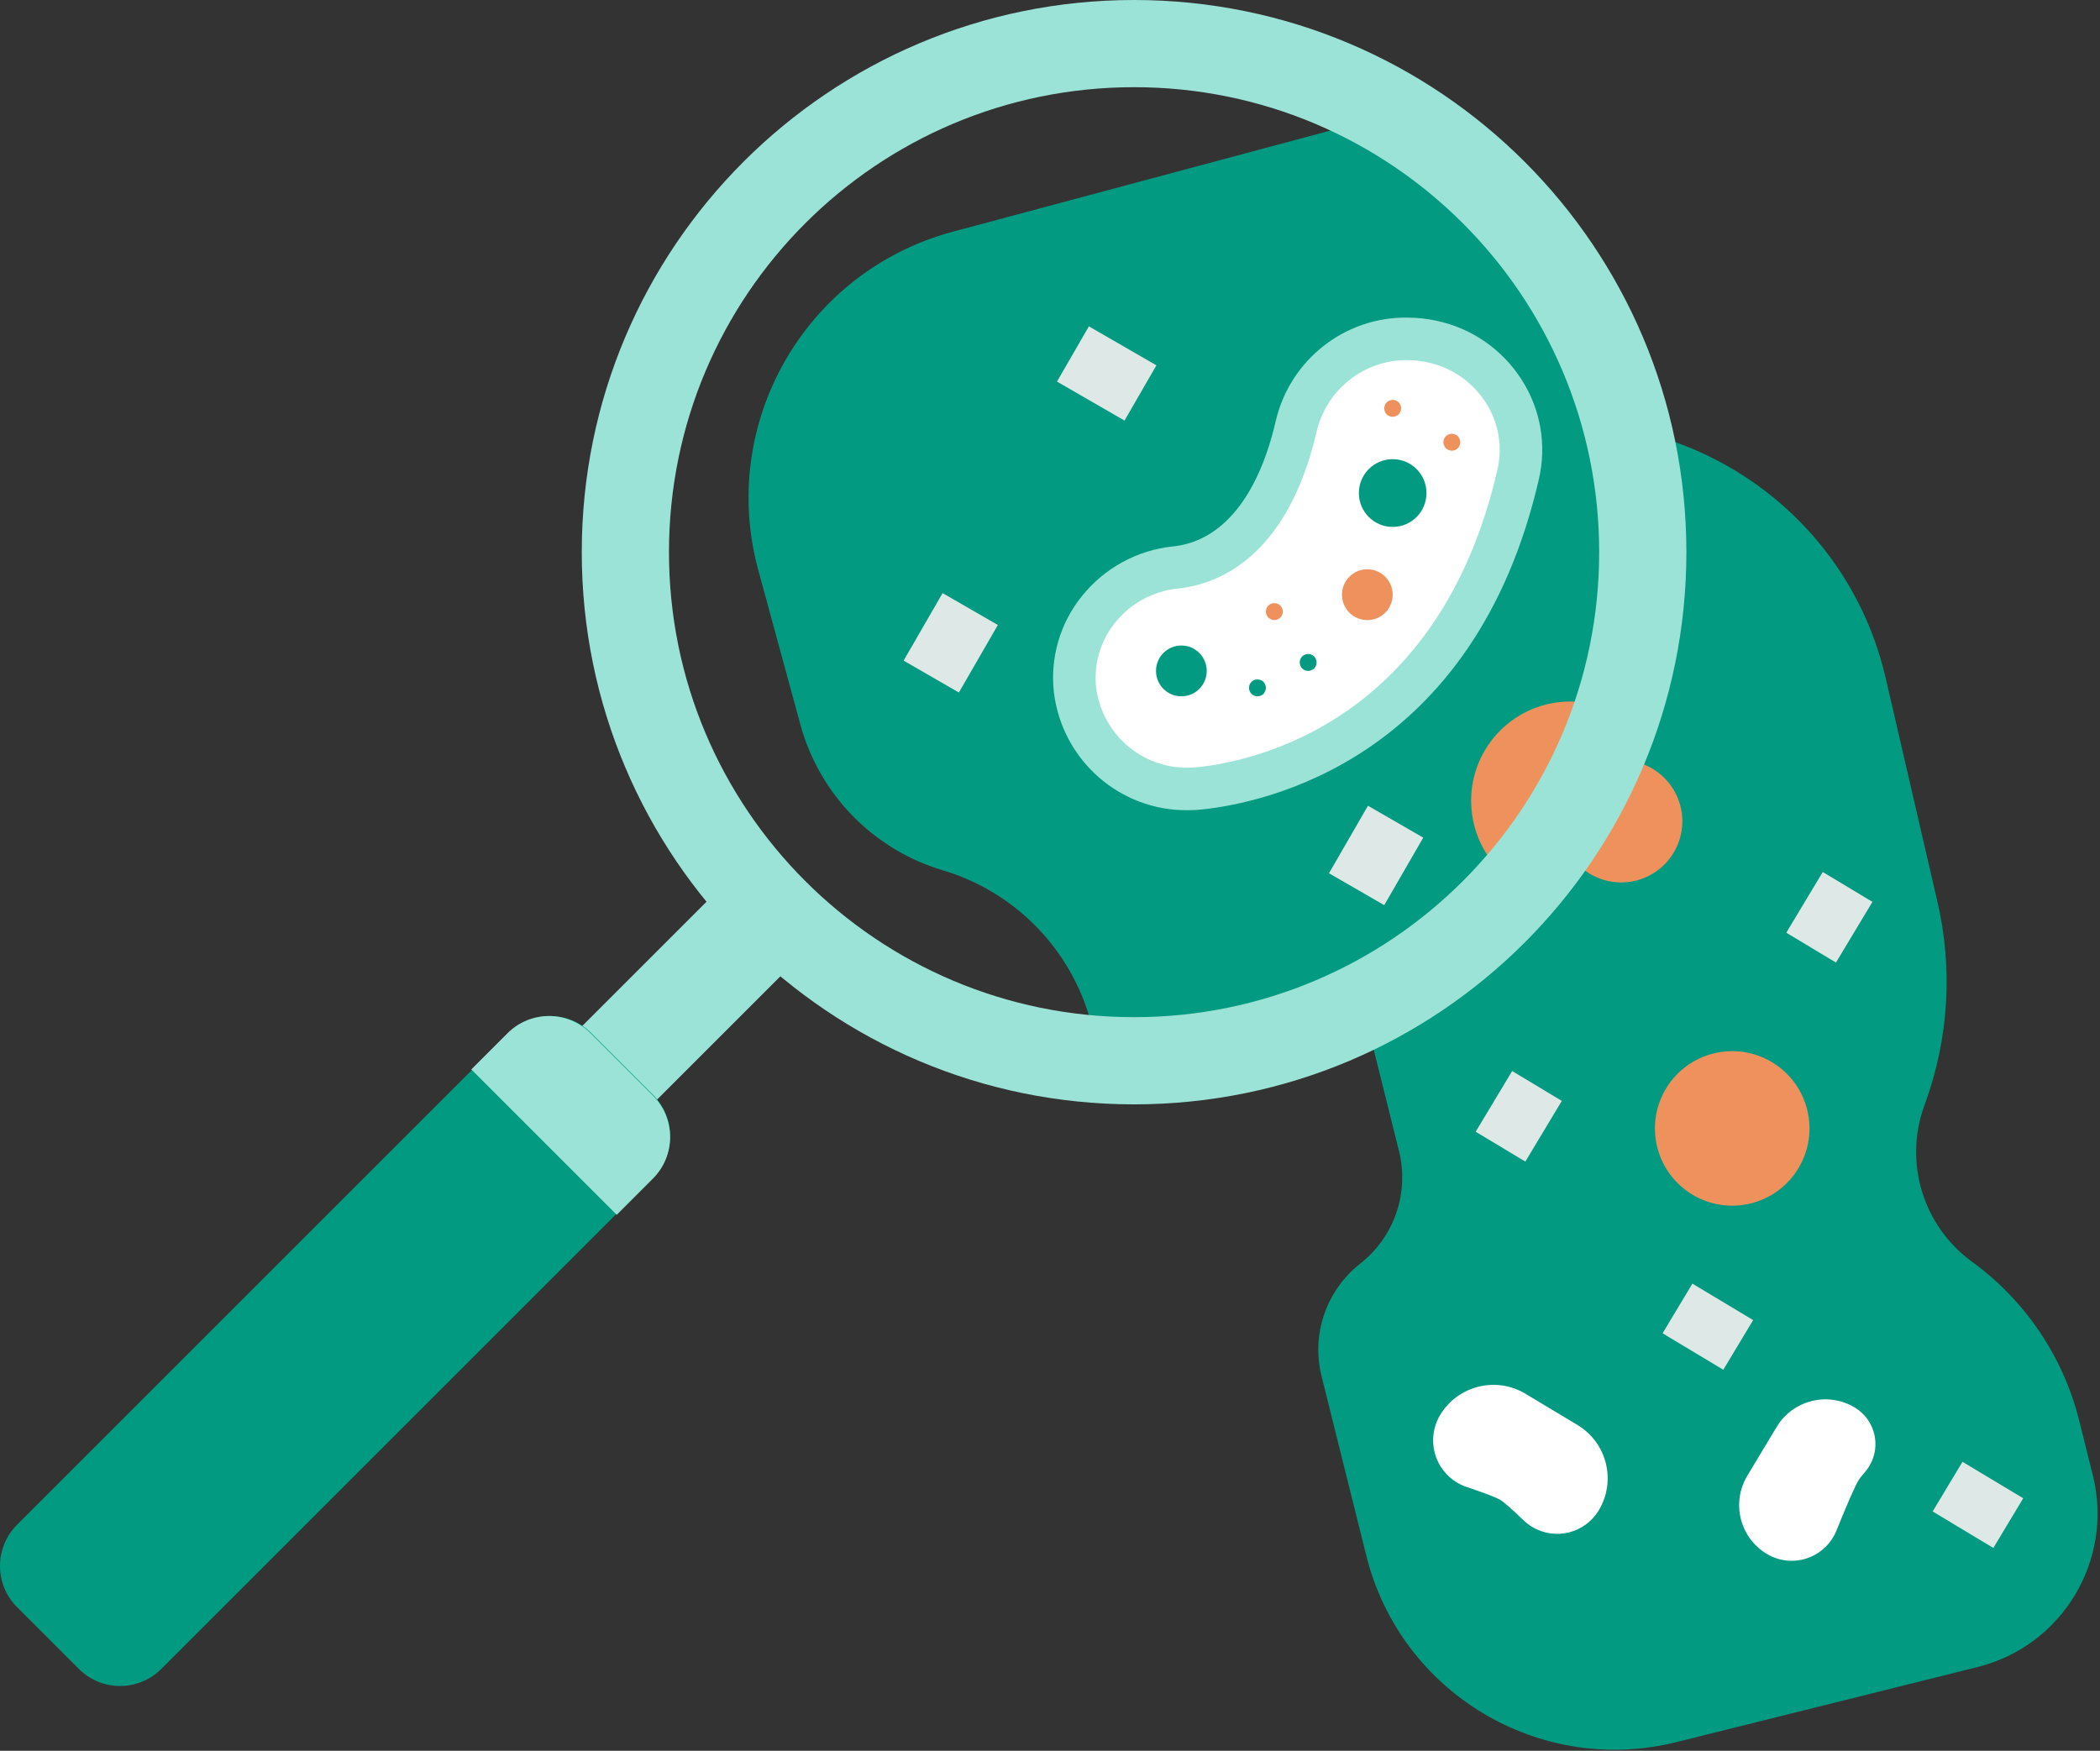 <?xml version="1.0" encoding="UTF-8"?>
<svg width="295px" height="246px" viewBox="0 0 295 246" version="1.1" xmlns="http://www.w3.org/2000/svg" xmlns:xlink="http://www.w3.org/1999/xlink">
    <rect x="0" y="0" width="295" height="246" fill="#333333" stroke="none"/>
    <!-- Generator: Sketch 54.1 (76490) - https://sketchapp.com -->
    <title>Active call</title>
    <desc>Created with Sketch.</desc>
    <g id="website" stroke="none" stroke-width="1" fill="none" fill-rule="evenodd">
        <g id="5.3-Demo-plugin-Copy" transform="translate(-569, -988)">
            <g id="Active-call" transform="translate(569, 988)">
                <g id="Group-77" transform="translate(227.534, 151.452) rotate(-14) translate(-227.534, -151.452) translate(176.534, 58.952)">
                    <path d="M9.32,109 L9.32,109 C14.859,106.523 18.425,101.023 18.425,94.956 L18.425,72.528 C18.425,65.888 14.978,59.724 9.32,56.249 L9.32,56.249 C3.659,52.771 0.198,46.614 0.17,39.97 L0.108,25.328 C0.049,11.399 11.292,0.059 25.221,0 C25.256,7.6102412e-05 25.292,-1.98945395e-13 25.328,-1.98951966e-13 L54.601,-2.06057393e-13 C80.143,-2.10749392e-13 100.849,20.706 100.849,46.248 C100.849,46.511 100.846,46.774 100.842,47.037 L100.291,79.328 C100.127,88.952 97.176,98.322 91.796,106.304 L91.571,106.638 C86.823,113.683 87.311,123.019 92.766,129.531 L92.766,129.531 C98.717,136.635 101.979,145.606 101.979,154.873 L101.979,162.755 C101.979,175.031 92.027,184.983 79.751,184.983 L36.172,184.983 C16.314,184.983 0.216,168.885 0.216,149.026 L0.216,123.043 C0.216,116.976 3.782,111.476 9.32,109 Z" id="Rectangle" fill="#029A80"></path>
                    <path d="M68.511,57.561 C68.511,62.307 64.663,66.154 59.917,66.154 C55.172,66.154 51.324,62.307 51.324,57.561 C51.324,52.815 55.172,48.967 59.917,48.967 C64.663,48.967 68.511,52.815 68.511,57.561 L68.511,57.561 Z" id="Path" fill="#EE915D"></path>
                    <path d="M63.524,141.481 L63.524,141.481 C66.833,141.481 69.517,144.164 69.517,147.474 C69.517,147.846 69.482,148.217 69.413,148.582 C69.302,149.176 69.246,149.663 69.246,150.043 C69.246,150.962 69.573,153.494 70.226,157.638 L70.226,157.638 C70.81,161.34 68.283,164.814 64.581,165.398 C64.231,165.453 63.878,165.481 63.524,165.481 L63.524,165.481 C59.105,165.481 55.524,161.899 55.524,157.481 L55.524,149.481 C55.524,145.063 59.105,141.481 63.524,141.481 Z" id="Rectangle" fill="#FFFFFF" transform="translate(62.917, 153.481) rotate(-315) translate(-62.917, -153.481) "></path>
                    <path d="M25.802,127.908 L25.802,127.908 C29.569,127.908 32.623,130.961 32.623,134.729 C32.623,135.241 32.566,135.751 32.452,136.25 C31.934,138.512 31.675,139.942 31.675,140.541 C31.675,141.179 31.969,142.836 32.556,145.511 L32.556,145.511 C33.375,149.241 31.014,152.928 27.284,153.747 C26.798,153.854 26.301,153.908 25.802,153.908 L25.802,153.908 C20.98,153.908 17.071,149.998 17.071,145.176 L17.071,136.639 C17.071,131.817 20.98,127.908 25.802,127.908 Z" id="Rectangle" fill="#FFFFFF" transform="translate(24.895, 140.908) rotate(-225) translate(-24.895, -140.908) "></path>
                    <circle id="Oval" fill="#EE915D" cx="64.613" cy="103.212" r="10.855"></circle>
                    <polygon id="Rectangle" fill="#DEE8E6" transform="translate(85.309, 162.885) rotate(-45) translate(-85.309, -162.885) " points="81.238 157.91 89.379 157.91 89.379 167.86 81.238 167.86"></polygon>
                    <polygon id="Rectangle-Copy-72" fill="#DEE8E6" transform="translate(54.553, 129.416) rotate(-45) translate(-54.553, -129.416) " points="50.483 124.441 58.624 124.441 58.624 134.392 50.483 134.392"></polygon>
                    <polygon id="Rectangle" fill="#DEE8E6" transform="translate(35.929, 94.307) rotate(-315) translate(-35.929, -94.307) " points="31.858 89.332 39.999 89.332 39.999 99.282 31.858 99.282"></polygon>
                    <polygon id="Rectangle-Copy-71" fill="#DEE8E6" transform="translate(85.032, 77.728) rotate(-315) translate(-85.032, -77.728) " points="80.962 72.753 89.103 72.753 89.103 82.703 80.962 82.703"></polygon>
                </g>
                <path d="M139.239,145.025 L138.908,135.77 C138.543,125.54 133.083,116.172 124.363,110.811 L124.363,110.811 C115.682,105.474 110.376,96.03 110.333,85.841 L110.237,63.365 C110.146,41.992 127.399,24.593 148.771,24.502 C148.826,24.502 148.881,24.501 148.936,24.501 L215.268,24.501 L233.752,57.641 L226.536,107.952 L202.781,136.134 L172.658,147.196 L139.239,145.025 Z" id="Rectangle" fill="#029A80" transform="translate(171.994, 85.849) rotate(-15) translate(-171.994, -85.849) "></path>
                <path d="M213.886,124.732 C209.577,122.36 206.658,117.776 206.658,112.51 C206.658,104.809 212.9,98.567 220.6,98.567 C223.596,98.567 226.372,99.512 228.645,101.12 C232.214,103.646 215.878,125.829 213.886,124.732 Z" id="Path" fill="#EE915D"></path>
                <polygon id="Rectangle-Copy-71" fill="#DEE8E6" transform="translate(193.31, 120.198) rotate(-330) translate(-193.31, -120.198) " points="188.828 114.72 197.792 114.72 197.792 125.675 188.828 125.675"></polygon>
                <polygon id="Rectangle-Copy-71" fill="#DEE8E6" transform="translate(155.465, 52.474) rotate(-60) translate(-155.465, -52.474) " points="150.983 46.997 159.946 46.997 159.946 57.952 150.983 57.952"></polygon>
                <polygon id="Rectangle-Copy-71" fill="#DEE8E6" transform="translate(133.554, 90.32) rotate(-330) translate(-133.554, -90.32) " points="129.073 84.842 138.036 84.842 138.036 95.797 129.073 95.797"></polygon>
                <g id="1097327" transform="translate(147.931, 44.624)">
                    <path d="M18.926,69.216 C9.378,69.321 1.278,62.19 0.116,52.657 C-0.433,47.812 0.978,42.947 4.032,39.16 C7.214,35.178 11.854,32.651 16.908,32.146 C23.731,31.421 28.839,25.156 31.288,14.501 C33.311,5.914 40.987,-0.111 49.759,0.002 C51.142,0.002 52.522,0.151 53.874,0.446 C58.834,1.492 63.163,4.509 65.879,8.813 C68.497,12.925 69.352,17.928 68.249,22.684 C59.195,62.071 29.78,68.175 20.976,69.107 C20.295,69.18 19.611,69.217 18.926,69.216 Z" id="Path" fill="#9CE3D7"></path>
                    <path d="M18.956,63.24 C12.435,63.343 6.878,58.493 6.053,51.978 C5.686,48.713 6.639,45.437 8.696,42.886 C10.889,40.146 14.086,38.409 17.565,38.069 C23.075,37.483 32.939,33.817 37.06,15.853 C38.521,10.015 43.754,5.937 49.732,5.976 C50.693,5.976 51.651,6.08 52.59,6.285 C55.992,6.999 58.964,9.065 60.831,12.016 C62.592,14.783 63.168,18.148 62.429,21.349 C54.269,56.874 28.188,62.336 20.388,63.163 C19.913,63.214 19.434,63.239 18.956,63.24 Z" id="Path" fill="#FFFFFF"></path>
                    <g id="Group" transform="translate(14.441, 11.453)">
                        <path d="M38.014,13.2 C38.014,15.829 35.888,17.961 33.265,17.961 C30.642,17.961 28.516,15.829 28.516,13.2 C28.516,10.571 30.642,8.439 33.265,8.439 C35.888,8.439 38.014,10.571 38.014,13.2 Z" id="Path" fill="#029A80"></path>
                        <path d="M7.144,38.193 C7.144,40.165 5.549,41.763 3.582,41.763 C1.615,41.763 0.02,40.165 0.02,38.193 C0.02,36.221 1.615,34.623 3.582,34.623 C5.549,34.623 7.144,36.221 7.144,38.193 Z" id="Path" fill="#029A80"></path>
                        <path d="M33.265,27.481 C33.265,29.453 31.67,31.052 29.703,31.052 C27.736,31.052 26.141,29.453 26.141,27.481 C26.141,25.51 27.736,23.911 29.703,23.911 C31.67,23.911 33.265,25.51 33.265,27.481 L33.265,27.481 Z" id="Path" fill="#EE915D"></path>
                        <path d="M16.642,31.046 C16.487,31.044 16.334,31.011 16.191,30.951 C16.048,30.89 15.916,30.806 15.8,30.701 C15.692,30.587 15.608,30.454 15.55,30.308 C15.49,30.165 15.457,30.012 15.455,29.856 C15.46,29.541 15.583,29.239 15.8,29.011 C15.915,28.905 16.048,28.821 16.191,28.76 C16.634,28.581 17.141,28.679 17.486,29.011 C17.702,29.239 17.825,29.541 17.83,29.856 C17.828,30.012 17.796,30.165 17.735,30.308 C17.678,30.454 17.593,30.587 17.486,30.701 C17.258,30.918 16.957,31.041 16.642,31.046 Z" id="Path" fill="#EE915D"></path>
                        <path d="M14.268,41.763 C14.113,41.762 13.959,41.729 13.817,41.668 C13.673,41.608 13.54,41.523 13.425,41.418 C13.318,41.304 13.233,41.171 13.175,41.026 C13.115,40.882 13.082,40.729 13.081,40.573 C13.085,40.258 13.208,39.956 13.425,39.728 C13.54,39.623 13.673,39.538 13.817,39.478 C14.26,39.298 14.767,39.396 15.111,39.728 C15.328,39.956 15.451,40.258 15.455,40.573 C15.453,40.729 15.421,40.882 15.36,41.026 C15.303,41.171 15.218,41.304 15.111,41.418 C14.884,41.635 14.582,41.758 14.268,41.763 Z" id="Path" fill="#029A80"></path>
                        <path d="M21.392,38.193 C21.237,38.19 21.084,38.158 20.941,38.098 C20.797,38.037 20.665,37.952 20.549,37.848 C20.441,37.734 20.357,37.601 20.3,37.455 C20.239,37.312 20.206,37.158 20.205,37.003 C20.209,36.688 20.332,36.386 20.549,36.157 C20.664,36.052 20.797,35.967 20.941,35.907 C21.384,35.727 21.891,35.826 22.235,36.157 C22.451,36.386 22.574,36.688 22.579,37.003 C22.578,37.158 22.545,37.312 22.484,37.455 C22.427,37.601 22.342,37.734 22.235,37.848 C22.007,38.065 21.706,38.188 21.392,38.193 Z" id="Path" fill="#029A80"></path>
                        <path d="M33.265,2.489 C33.11,2.487 32.957,2.455 32.814,2.394 C32.67,2.333 32.538,2.248 32.422,2.143 C32.315,2.03 32.23,1.896 32.173,1.751 C32.112,1.608 32.08,1.454 32.078,1.299 C32.082,0.984 32.205,0.682 32.422,0.454 C32.538,0.349 32.67,0.264 32.814,0.204 C33.257,0.024 33.764,0.122 34.108,0.454 C34.325,0.682 34.448,0.984 34.453,1.299 C34.451,1.454 34.419,1.608 34.358,1.751 C34.3,1.896 34.215,2.03 34.108,2.143 C33.88,2.361 33.579,2.484 33.265,2.489 Z" id="Path" fill="#EE915D"></path>
                        <path d="M41.577,7.249 C41.422,7.247 41.268,7.215 41.125,7.154 C40.982,7.093 40.849,7.009 40.734,6.904 C40.626,6.79 40.542,6.657 40.484,6.511 C40.423,6.368 40.391,6.215 40.389,6.059 C40.394,5.744 40.517,5.442 40.734,5.214 C40.849,5.109 40.982,5.024 41.125,4.963 C41.569,4.784 42.075,4.882 42.419,5.214 C42.636,5.442 42.759,5.744 42.764,6.059 C42.762,6.215 42.73,6.368 42.669,6.511 C42.612,6.657 42.527,6.79 42.419,6.904 C42.192,7.121 41.891,7.244 41.577,7.249 L41.577,7.249 Z" id="Path" fill="#EE915D"></path>
                    </g>
                </g>
                <g id="Group-76">
                    <polygon id="Rectangle" fill="#9CE3D7" transform="translate(94.751, 141.624) rotate(45) translate(-94.751, -141.624) " points="87.378 122.892 102.124 122.892 102.124 160.356 87.378 160.356"></polygon>
                    <path d="M159.31,0 C116.461,0 81.724,34.737 81.724,77.586 C81.724,120.436 116.461,155.172 159.31,155.172 C202.16,155.172 236.897,120.436 236.897,77.586 C236.897,34.737 202.16,0 159.31,0 Z M159.31,142.922 C123.227,142.922 93.975,113.67 93.975,77.587 C93.975,41.502 123.227,12.251 159.31,12.251 C195.395,12.251 224.646,41.502 224.646,77.587 C224.646,113.67 195.395,142.922 159.31,142.922 Z" id="Shape" fill="#9CE3D7"></path>
                    <path d="M11.081,234.499 L2.398,225.818 C-0.799,222.621 -0.8,217.438 2.398,214.24 L71.481,145.156 C74.677,141.96 79.86,141.96 83.057,145.156 L91.74,153.837 C94.937,157.033 94.938,162.217 91.74,165.415 L22.657,234.499 C19.461,237.696 14.278,237.696 11.081,234.499 Z" id="Path" fill="#029A80"></path>
                    <path d="M86.635,170.69 L91.72,165.604 C94.944,162.38 94.944,157.153 91.72,153.93 L82.964,145.176 C79.741,141.953 74.515,141.953 71.292,145.176 L66.207,150.262 L86.635,170.69 Z" id="Path" fill="#9CE3D7"></path>
                </g>
            </g>
        </g>
    </g>
</svg>